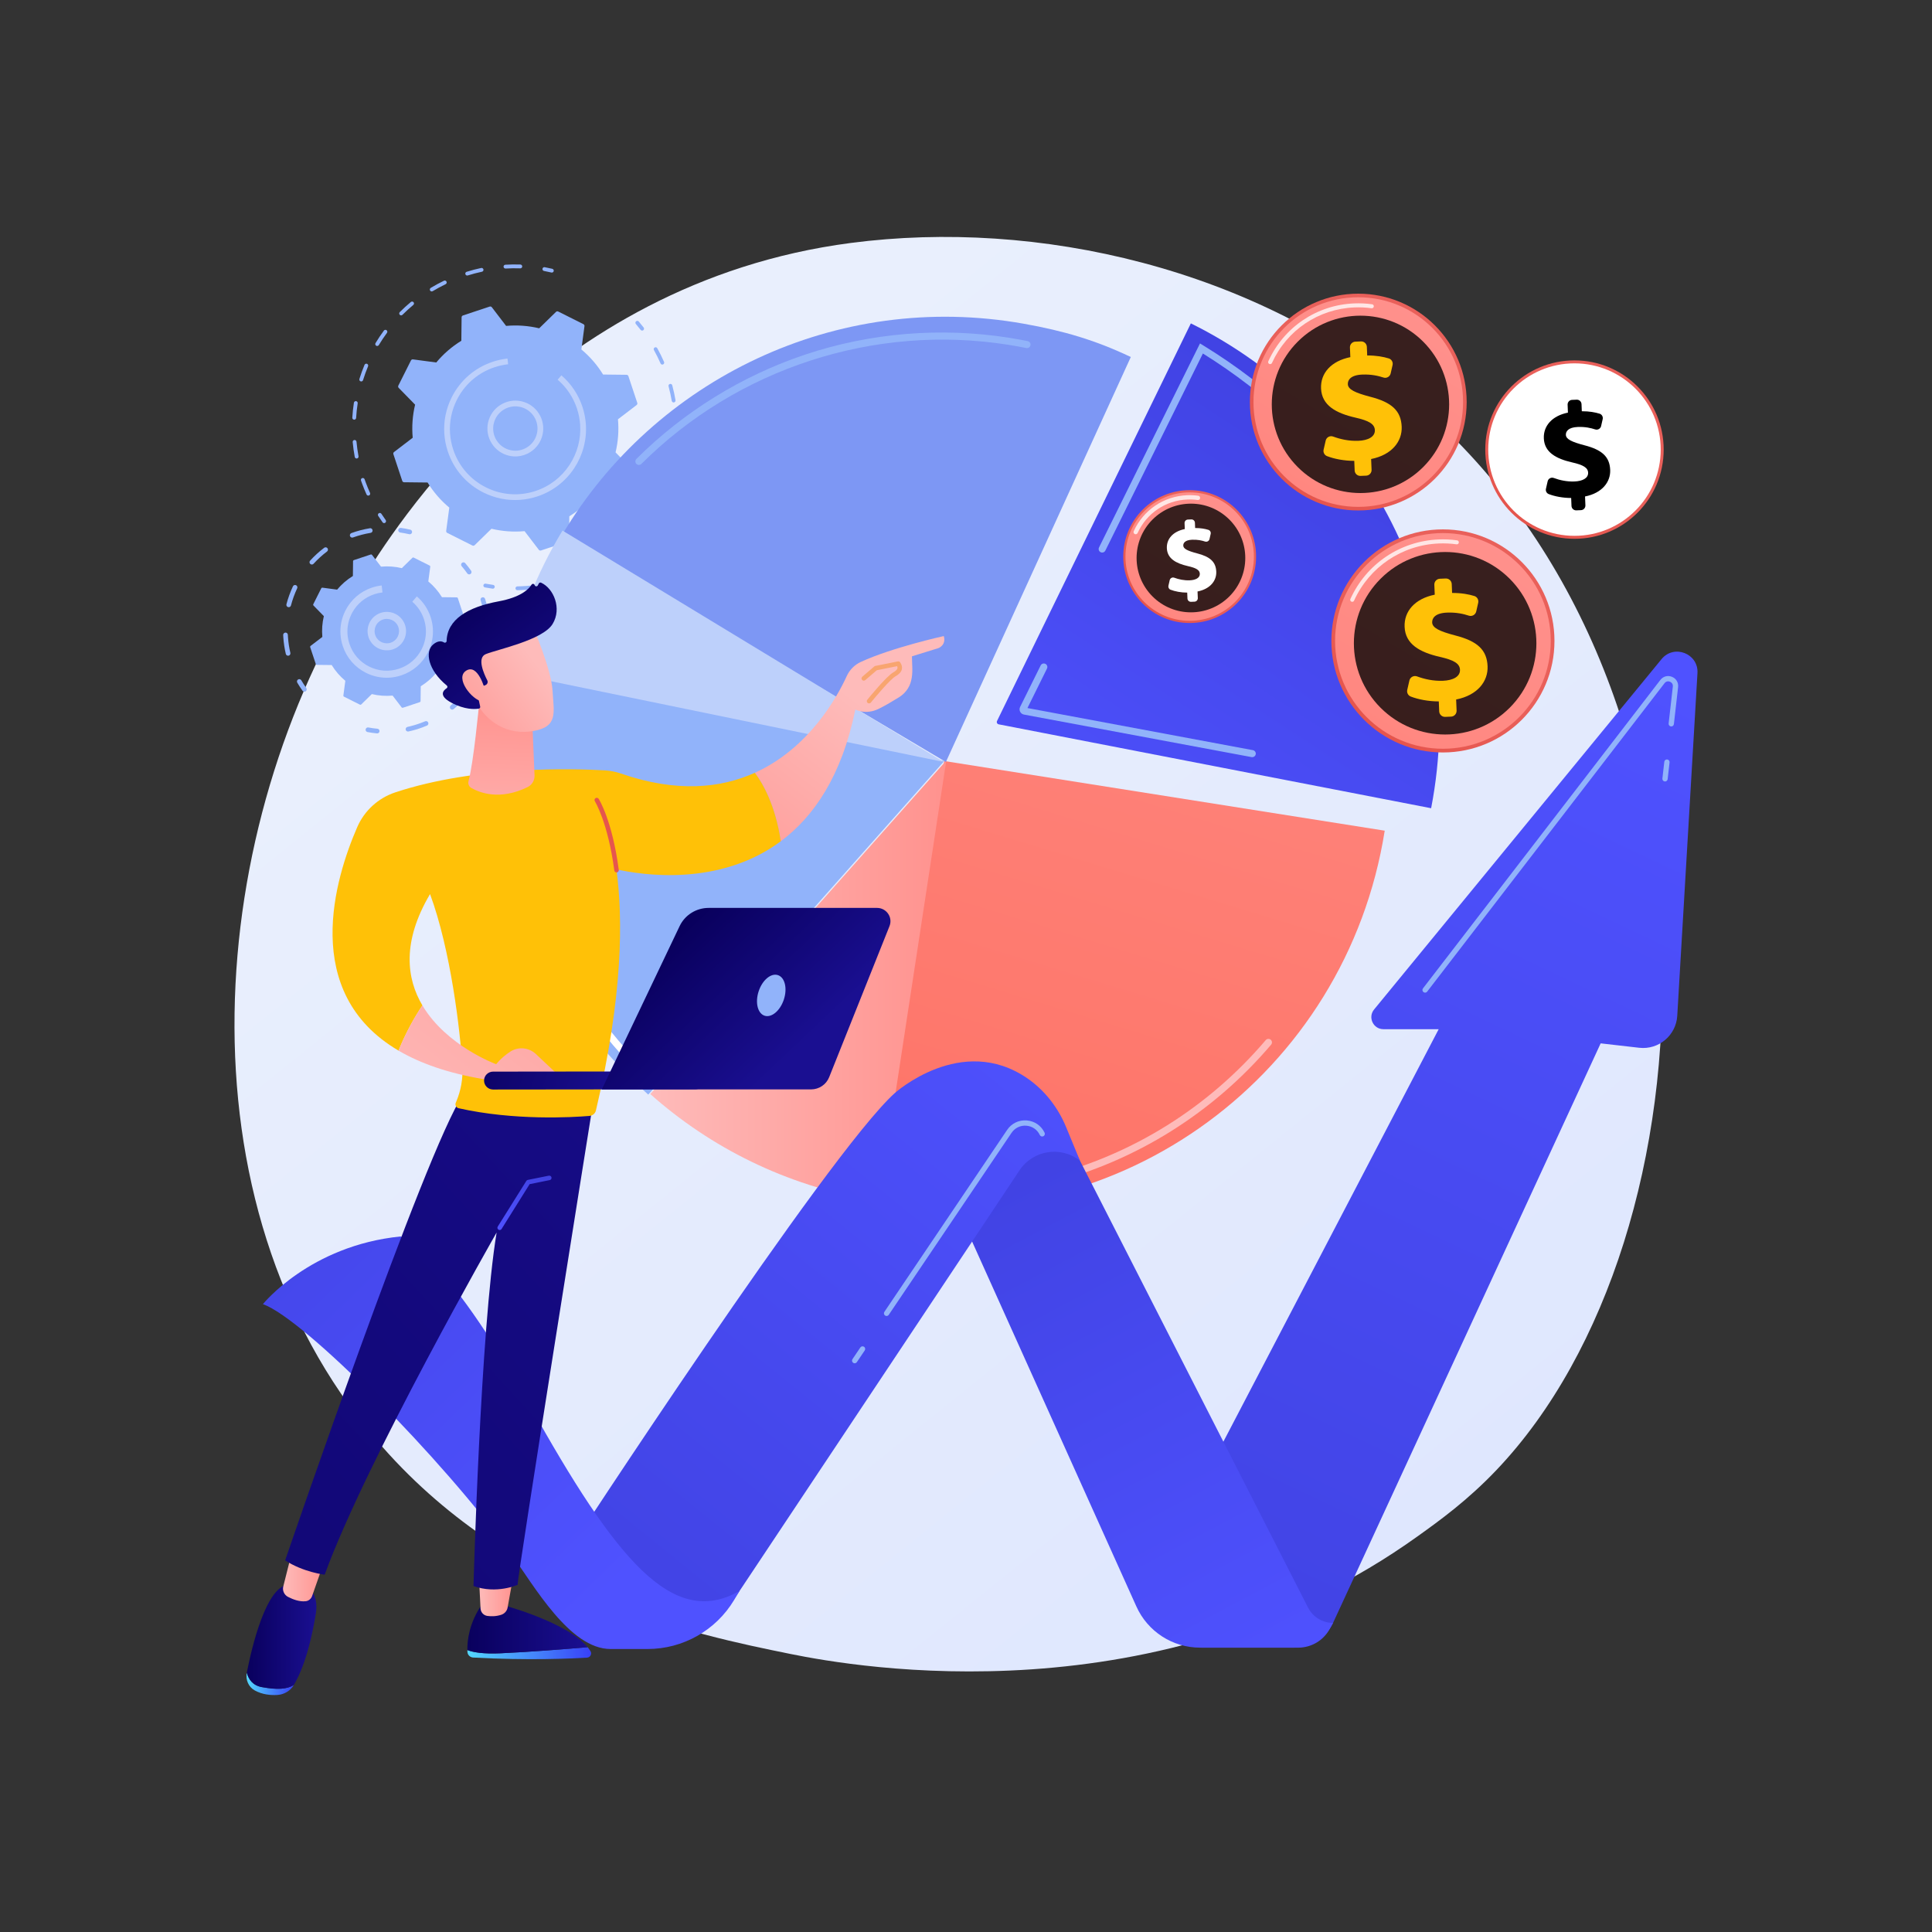 <?xml version="1.0" encoding="utf-8"?>
<!-- Generator: Adobe Illustrator 27.5.0, SVG Export Plug-In . SVG Version: 6.00 Build 0)  -->
<svg version="1.1" xmlns="http://www.w3.org/2000/svg" xmlns:xlink="http://www.w3.org/1999/xlink" x="0px" y="0px"
	 viewBox="0 0 3710 3710" style="enable-background:new 0 0 3710 3710;" xml:space="preserve">
<rect x="0" y="0" width="3710" height="3710" fill="#333333" stroke="none"/>
<g id="Background">
	<g>
		<g>
			<rect style="fill:transparent;" width="3710" height="3710"/>
		</g>
	</g>
</g>
<g id="Illustration">
	<g>
		<linearGradient id="SVGID_1_" gradientUnits="userSpaceOnUse" x1="3548.631" y1="4022.683" x2="1097.505" y2="978.538">
			<stop  offset="0" style="stop-color:#DAE3FE"/>
			<stop  offset="1" style="stop-color:#E9EFFD"/>
		</linearGradient>
		<path style="fill:url(#SVGID_1_);" d="M2874.31,2822.182c-56.301,59.272-109.573,97.495-151.662,127.695
			c-494.748,354.988-1080.167,251.51-1204.585,226.24c-183.726-37.316-538.865-109.447-795.624-411.39
			c-388.455-456.815-327.967-1176.515-26.655-1651.599c55.115-86.901,346.247-569.221,937.971-646.57
			c358.105-46.811,775.541,47.601,1077.836,300.864C3346.135,1299.045,3300.962,2373.017,2874.31,2822.182z"/>
		<g>
			<g>
				<g>
					<path style="fill:#91B3FA;" d="M1233.333,634.83c-1.181,0.082-2.381-0.407-3.161-1.414c-2.954-3.815-6.035-7.6-9.156-11.252
						c-1.318-1.541-1.137-3.858,0.406-5.176c1.541-1.314,3.86-1.133,5.177,0.404c3.197,3.741,6.353,7.617,9.38,11.525
						c1.241,1.604,0.948,3.91-0.654,5.153C1234.729,634.533,1234.035,634.782,1233.333,634.83z"/>
					<path style="fill:#91B3FA;" d="M1010.429,1132.646c-5.546,0.451-11.278,0.631-16.868,0.719
						c-2.029,0.028-3.697-1.589-3.728-3.618c-0.03-2.029,1.607-3.648,3.616-3.729c5.457-0.079,11.09-0.345,16.472-0.699
						c3.987-0.275,8.055-0.642,12.097-1.087c2.043-0.375,3.831,1.231,4.052,3.247c0.224,2.016-1.231,3.831-3.247,4.053
						C1018.683,1131.99,1014.514,1132.364,1010.429,1132.646z M1068.907,1122.821c-1.717,0.119-3.332-0.988-3.796-2.711
						c-0.525-1.959,0.635-3.973,2.594-4.5c8.899-2.39,17.825-5.228,26.529-8.428l0.757-0.279c1.898-0.699,4.013,0.277,4.714,2.177
						c0.701,1.903-0.274,4.016-2.178,4.716l-0.757,0.279c-8.91,3.279-18.047,6.181-27.158,8.63
						C1069.376,1122.768,1069.14,1122.805,1068.907,1122.821z M1139.261,1094.386c-1.377,0.095-2.751-0.594-3.466-1.882
						c-0.983-1.773-0.343-4.01,1.429-4.991c8.337-4.627,16.529-9.69,24.35-15.047c1.672-1.14,3.96-0.719,5.104,0.956
						c1.147,1.672,0.719,3.959-0.954,5.106c-8.01,5.485-16.4,10.669-24.936,15.403
						C1140.302,1094.203,1139.782,1094.35,1139.261,1094.386z M1200.552,1049.692c-1.061,0.073-2.146-0.312-2.932-1.149
						c-1.389-1.479-1.316-3.802,0.163-5.191c6.922-6.503,13.62-13.414,19.91-20.549c1.34-1.52,3.66-1.662,5.183-0.325
						c1.522,1.344,1.667,3.663,0.326,5.186c-6.439,7.303-13.3,14.381-20.389,21.042
						C1202.17,1049.307,1201.368,1049.636,1200.552,1049.692z M1249.032,991.348c-0.761,0.052-1.542-0.131-2.232-0.572
						c-1.708-1.097-2.203-3.367-1.107-5.075c5.128-7.993,9.945-16.331,14.316-24.786c0.929-1.8,3.143-2.51,4.949-1.575
						c1.801,0.932,2.507,3.148,1.575,4.949c-4.475,8.656-9.407,17.193-14.66,25.378
						C1251.22,990.683,1250.151,991.271,1249.032,991.348z M1281.905,922.956c-0.469,0.032-0.953-0.024-1.426-0.185
						c-1.923-0.647-2.953-2.733-2.306-4.654c3.046-9.014,5.698-18.274,7.884-27.52c0.467-1.977,2.451-3.189,4.418-2.728
						c1.975,0.467,3.196,2.447,2.73,4.42c-2.239,9.465-4.954,18.949-8.072,28.18C1284.644,921.915,1283.34,922.857,1281.905,922.956
						z M1297.2,848.634c-0.181,0.013-0.364,0.011-0.55-0.001c-2.021-0.162-3.531-1.931-3.37-3.952
						c0.755-9.496,1.066-19.126,0.927-28.618c-0.03-2.029,1.589-3.758,3.618-3.726c2.027-0.032,3.695,1.589,3.726,3.614
						c0.143,9.725-0.176,19.586-0.948,29.31C1300.457,847.097,1298.984,848.511,1297.2,848.634z M1293.822,772.801
						c-1.86,0.128-3.55-1.171-3.87-3.047c-1.592-9.37-3.651-18.779-6.119-27.969c-0.525-1.959,0.635-3.973,2.594-4.5
						c1.966-0.531,3.975,0.638,4.5,2.594c2.526,9.413,4.635,19.049,6.266,28.643c0.339,2-1.005,3.898-3.006,4.237
						C1294.064,772.777,1293.943,772.793,1293.822,772.801z M1272.058,700.088c-1.505,0.104-2.977-0.729-3.617-2.191
						c-3.828-8.74-8.098-17.372-12.689-25.661c-0.982-1.773-0.341-4.006,1.433-4.991c1.77-0.974,4.01-0.345,4.994,1.435
						c4.7,8.483,9.07,17.323,12.99,26.273c0.813,1.856-0.034,4.021-1.891,4.836C1272.879,699.964,1272.467,700.06,1272.058,700.088z
						"/>
					<path style="fill:#91B3FA;" d="M946.629,1130.443c-0.25,0.017-0.506,0.01-0.766-0.026c-4.868-0.681-9.798-1.488-14.655-2.4
						c-1.994-0.373-3.307-2.292-2.933-4.287c0.373-1.996,2.292-3.329,4.286-2.931c4.745,0.891,9.563,1.68,14.32,2.344
						c2.008,0.282,3.408,2.137,3.128,4.144C949.766,1129.037,948.325,1130.326,946.629,1130.443z"/>
				</g>
				<g>
					<path style="fill:#91B3FA;" d="M737.888,1004.487c-1.229,0.085-2.47-0.448-3.242-1.523c-2.85-3.977-5.664-8.107-8.366-12.281
						c-1.103-1.703-0.614-3.977,1.087-5.079c1.709-1.103,3.977-0.612,5.079,1.087c2.638,4.078,5.386,8.112,8.17,11.993
						c1.182,1.648,0.803,3.942-0.845,5.124C739.198,1004.22,738.544,1004.441,737.888,1004.487z"/>
					<path style="fill:#91B3FA;" d="M707.47,951.697c-1.488,0.103-2.95-0.713-3.6-2.153c-3.09-6.847-5.976-13.902-8.576-20.963
						c-0.715-1.946-1.408-3.889-2.083-5.834c-0.664-1.917,0.352-4.008,2.268-4.672c1.927-0.672,4.009,0.352,4.673,2.266
						c0.658,1.903,1.337,3.805,2.035,5.705c2.539,6.896,5.359,13.786,8.377,20.477c0.834,1.848,0.012,4.026-1.836,4.858
						C708.318,951.567,707.894,951.668,707.47,951.697z M685.079,880.462c-1.836,0.127-3.514-1.141-3.857-2.99
						c-1.754-9.42-3.086-19.034-3.959-28.575c-0.186-2.018,1.301-3.807,3.321-3.993c1.949-0.153,3.809,1.301,3.992,3.323
						c0.854,9.32,2.154,18.706,3.865,27.899c0.371,1.995-0.943,3.911-2.938,4.283C685.362,880.436,685.221,880.453,685.079,880.462z
						 M680.453,805.923c-0.157,0.011-0.317,0.011-0.478,0.004c-2.025-0.123-3.567-1.864-3.446-3.889
						c0.573-9.562,1.602-19.214,3.058-28.678c0.307-2.006,2.195-3.376,4.188-3.072c2.004,0.308,3.381,2.183,3.072,4.188
						c-1.422,9.243-2.427,18.663-2.986,28.005C683.748,804.344,682.267,805.798,680.453,805.923z M693.909,732.48
						c-0.444,0.031-0.898-0.017-1.346-0.159c-1.936-0.603-3.017-2.66-2.413-4.596c2.852-9.148,6.162-18.267,9.839-27.108
						c0.777-1.873,2.922-2.768,4.801-1.982c1.872,0.777,2.76,2.926,1.979,4.799c-3.59,8.635-6.822,17.543-9.606,26.474
						C696.698,731.396,695.374,732.379,693.909,732.48z M724.527,664.387c-0.726,0.05-1.475-0.114-2.146-0.52
						c-1.737-1.049-2.295-3.303-1.247-5.04c4.942-8.192,10.331-16.257,16.015-23.976c1.201-1.629,3.499-1.981,5.134-0.778
						c1.634,1.203,1.981,3.501,0.779,5.137c-5.549,7.537-10.813,15.413-15.641,23.411
						C726.78,663.685,725.681,664.307,724.527,664.387z M770.527,605.596c-1.023,0.071-2.069-0.285-2.851-1.065
						c-1.435-1.436-1.435-3.762-0.001-5.195c6.759-6.764,13.925-13.298,21.299-19.423c1.562-1.294,3.876-1.08,5.172,0.48
						c1.295,1.557,1.082,3.873-0.479,5.17c-7.201,5.979-14.198,12.361-20.799,18.964
						C772.216,605.181,771.38,605.537,770.527,605.596z M829.316,559.611c-1.333,0.092-2.667-0.546-3.402-1.771
						c-1.046-1.736-0.486-3.993,1.252-5.04c8.202-4.938,16.736-9.549,25.363-13.715c1.832-0.885,4.022-0.112,4.903,1.714
						c0.883,1.826,0.116,4.022-1.71,4.903c-8.426,4.065-16.759,8.57-24.768,13.393C830.438,559.404,829.878,559.573,829.316,559.611
						z M897.44,529.08c-1.658,0.114-3.239-0.916-3.756-2.573c-0.603-1.936,0.479-3.995,2.416-4.596
						c9.148-2.849,18.537-5.306,27.902-7.304c1.969-0.409,3.934,0.843,4.358,2.827c0.423,1.984-0.843,3.933-2.827,4.358
						c-9.145,1.951-18.316,4.348-27.253,7.129C898.003,529.008,897.721,529.06,897.44,529.08z M999.399,515.301
						c-0.125,0.009-0.253,0.01-0.381,0.008c-9.363-0.32-18.838-0.202-28.161,0.352c-2.024,0.118-3.763-1.422-3.883-3.449
						c-0.119-2.012,1.406-3.742,3.413-3.881c0.011-0.001,0.023-0.002,0.023-0.002c9.563-0.567,19.268-0.687,28.856-0.363
						c2.027,0.072,3.615,1.771,3.546,3.796C1002.748,513.66,1001.254,515.173,999.399,515.301z"/>
					<path style="fill:#91B3FA;" d="M1059.941,523.416c-0.361,0.025-0.732-0.004-1.103-0.089c-4.667-1.109-9.441-2.12-14.186-3.008
						c-1.994-0.372-3.307-2.291-2.934-4.284c0.371-1.992,2.292-3.329,4.284-2.934c4.86,0.908,9.75,1.944,14.532,3.077
						c1.973,0.468,3.194,2.447,2.726,4.42C1062.879,522.203,1061.503,523.308,1059.941,523.416z"/>
				</g>
				<g>
					<path style="fill:#91B3FA;" d="M1071.942,598.213c-1.414-0.709-3.124-0.443-4.255,0.663l-32.284,31.558
						c-20.506-4.902-41.94-6.57-63.548-4.606l-27.403-35.841c-0.961-1.258-2.614-1.766-4.116-1.267l-51.391,17.069
						c-1.502,0.499-2.522,1.896-2.54,3.477l-0.513,45.114c-18.488,11.356-34.666,25.515-48.164,41.711l-44.749-5.971
						c-1.569-0.209-3.097,0.6-3.806,2.014l-24.269,48.409c-0.71,1.416-0.443,3.125,0.663,4.256l31.558,32.284
						c-4.902,20.505-6.568,41.94-4.605,63.548l-35.842,27.403c-1.257,0.961-1.766,2.614-1.268,4.116l17.07,51.392
						c0.499,1.502,1.895,2.521,3.478,2.539l45.114,0.513c11.356,18.488,25.515,34.666,41.711,48.164l-5.972,44.75
						c-0.209,1.568,0.6,3.097,2.014,3.806l48.409,24.269c1.415,0.71,3.124,0.443,4.256-0.663l32.284-31.558
						c20.505,4.902,41.94,6.569,63.548,4.606l27.403,35.842c0.961,1.257,2.614,1.766,4.115,1.267l51.393-17.07
						c1.501-0.499,2.521-1.896,2.539-3.478l0.513-45.114c18.489-11.354,34.667-25.515,48.164-41.712l44.749,5.971
						c1.568,0.211,3.098-0.6,3.807-2.014l24.269-48.409c0.708-1.415,0.443-3.124-0.663-4.255l-31.557-32.283
						c4.902-20.506,6.568-41.94,4.605-63.548l35.842-27.403c1.256-0.96,1.766-2.614,1.267-4.115l-17.07-51.391
						c-0.499-1.502-1.895-2.522-3.477-2.541l-45.114-0.513c-11.356-18.488-25.516-34.665-41.711-48.163l5.971-44.749
						c0.209-1.569-0.599-3.097-2.014-3.807L1071.942,598.213z"/>
					<g>
						<path style="fill:#BDD0FB;" d="M993.353,876.382c-5.072,0.35-10.224-0.028-15.327-1.153
							c-13.978-3.09-25.916-11.436-33.615-23.505c-7.701-12.068-10.242-26.412-7.154-40.39
							c3.088-13.977,11.434-25.914,23.503-33.616c12.067-7.699,26.413-10.235,40.39-7.152c13.978,3.09,25.917,11.436,33.616,23.504
							c7.701,12.068,10.241,26.412,7.153,40.39c-3.088,13.978-11.435,25.914-23.503,33.616
							C1010.755,872.966,1002.174,875.773,993.353,876.382z M986.597,780.407c-7.007,0.484-13.823,2.716-19.911,6.602
							c-19.79,12.625-25.615,39-12.988,58.791c6.117,9.586,15.601,16.218,26.706,18.672c11.107,2.454,22.501,0.438,32.087-5.684
							c9.587-6.115,16.218-15.599,18.672-26.704c2.453-11.105,0.434-22.501-5.682-32.087c-6.119-9.585-15.603-16.217-26.708-18.672
							C994.719,780.429,990.625,780.129,986.597,780.407z"/>
					</g>
					<path style="fill:#BDD0FB;" d="M998.307,959.889c-24.003,1.657-48.104-3.121-70.178-14.19
						c-32.515-16.301-56.737-44.29-68.202-78.806c-3.684-11.091-5.909-22.43-6.693-33.789c-1.655-24,3.127-48.095,14.191-70.165
						c16.301-32.515,44.29-56.739,78.81-68.206c0.902-0.296,1.805-0.589,2.712-0.867c7.448-2.304,15.074-3.97,22.739-4.97
						c0.956-0.127,1.914-0.24,2.87-0.345l1.191,10.954c-8.792,0.956-17.553,2.869-26.04,5.687l0,0
						c-30.038,9.975-54.695,30.464-69.95,57.978c-0.858,1.547-1.686,3.118-2.482,4.708c-10.17,20.283-14.563,42.429-13.043,64.486
						c0.719,10.444,2.765,20.864,6.15,31.055c10.537,31.727,32.8,57.453,62.686,72.433c29.885,14.987,63.818,17.433,95.544,6.892
						c55.293-18.365,89.268-71.818,85.419-127.43c-0.708-10.261-2.707-20.595-6.094-30.796
						c-7.152-21.532-19.978-40.688-37.089-55.399l7.181-8.354c18.626,16.009,32.582,36.855,40.363,60.277
						c3.687,11.102,5.86,22.344,6.632,33.509c4.186,60.51-32.78,118.667-92.94,138.651
						C1020.999,956.881,1009.663,959.105,998.307,959.889z"/>
				</g>
			</g>
			<g>
				<g>
					<path style="fill:#91B3FA;" d="M901.278,1102.982c-1.514,0.104-3.046-0.559-3.984-1.893
						c-3.365-4.771-6.986-9.432-10.765-13.853c-1.612-1.885-1.39-4.718,0.497-6.33c1.885-1.607,4.721-1.385,6.332,0.495
						c3.958,4.629,7.753,9.516,11.277,14.513c1.43,2.029,0.944,4.828-1.083,6.26C902.856,1102.662,902.07,1102.928,901.278,1102.982
						z"/>
					<path style="fill:#91B3FA;" d="M783.756,1404.731c-2.186,0.151-4.21-1.318-4.69-3.523c-0.53-2.425,1.006-4.818,3.43-5.345
						c8.515-1.859,17.022-4.341,25.289-7.387c2.918-1.072,5.79-2.211,8.62-3.404c2.285-0.971,4.92,0.1,5.887,2.385
						c0.967,2.286-0.102,4.918-2.388,5.885c-2.958,1.255-5.963,2.438-9.015,3.564c-8.652,3.187-17.56,5.789-26.476,7.732
						C784.193,1404.688,783.973,1404.716,783.756,1404.731z M868.681,1362.685c-1.372,0.095-2.769-0.437-3.728-1.563
						c-1.612-1.889-1.388-4.723,0.499-6.335c8.999-7.682,17.325-16.272,24.742-25.528c1.55-1.936,4.373-2.25,6.314-0.695
						c1.936,1.55,2.247,4.377,0.695,6.314c-7.77,9.694-16.489,18.689-25.92,26.744
						C870.523,1362.272,869.607,1362.621,868.681,1362.685z M923.519,1285.433c-0.641,0.044-1.3-0.047-1.939-0.297
						c-2.311-0.9-3.454-3.503-2.552-5.817c4.311-11.056,7.598-22.564,9.771-34.207c0.458-2.437,2.789-4.057,5.241-3.589
						c2.439,0.456,4.045,2.798,3.591,5.239c-2.278,12.191-5.722,24.242-10.236,35.822
						C926.744,1284.256,925.199,1285.317,923.519,1285.433z M935.367,1191.422c-2.365,0.163-4.471-1.551-4.763-3.932
						c-1.443-11.732-4.015-23.42-7.643-34.741c-0.757-2.366,0.546-4.891,2.907-5.648c2.354-0.778,4.891,0.542,5.648,2.903
						c3.799,11.859,6.491,24.102,8.003,36.387c0.304,2.463-1.447,4.703-3.908,5.009
						C935.529,1191.411,935.448,1191.416,935.367,1191.422z"/>
					<path style="fill:#91B3FA;" d="M724.639,1408.328c-0.238,0.016-0.485,0.016-0.732-0.007c-6.087-0.569-12.207-1.43-18.192-2.56
						c-2.439-0.461-4.041-2.808-3.583-5.248c0.461-2.433,2.808-4.032,5.246-3.581c5.713,1.079,11.553,1.902,17.366,2.442
						c2.469,0.234,4.285,2.421,4.053,4.89C728.589,1406.486,726.796,1408.179,724.639,1408.328z"/>
				</g>
				<g>
					<path style="fill:#91B3FA;" d="M584.82,1328.19c-1.503,0.104-3.021-0.548-3.964-1.863c-3.544-4.948-6.91-10.137-9.999-15.428
						c-1.251-2.138-0.529-4.892,1.612-6.143c2.14-1.251,4.892-0.527,6.143,1.616c2.949,5.046,6.162,9.999,9.545,14.72
						c1.445,2.015,0.982,4.821-1.033,6.266C586.423,1327.864,585.623,1328.135,584.82,1328.19z"/>
					<path style="fill:#91B3FA;" d="M553.517,1259.176c-2.157,0.149-4.166-1.282-4.677-3.454c-2.44-10.375-4.05-21.021-4.783-31.646
						c-0.107-1.553-0.197-3.108-0.265-4.66c-0.109-2.476,1.892-4.435,4.286-4.688c2.479-0.109,4.576,1.812,4.686,4.289
						c0.067,1.481,0.151,2.957,0.253,4.441c0.7,10.143,2.237,20.307,4.565,30.21c0.569,2.414-0.928,4.83-3.344,5.401
						C553.999,1259.125,553.755,1259.159,553.517,1259.176z M554.704,1165.98c-0.475,0.033-0.961-0.008-1.447-0.138
						c-2.4-0.625-3.835-3.081-3.208-5.481c3.088-11.798,7.289-23.378,12.484-34.429c1.057-2.241,3.729-3.203,5.976-2.149
						c2.245,1.054,3.21,3.731,2.154,5.976c-4.963,10.547-8.974,21.613-11.922,32.878
						C558.239,1164.548,556.575,1165.85,554.704,1165.98z M599.146,1084.064c-1.179,0.081-2.39-0.301-3.333-1.159
						c-1.835-1.672-1.967-4.511-0.295-6.345c8.215-9.017,17.322-17.323,27.071-24.682c1.979-1.491,4.796-1.097,6.291,0.88
						c1.493,1.981,1.1,4.795-0.88,6.291c-9.306,7.026-18,14.951-25.843,23.56C601.347,1083.499,600.26,1083.987,599.146,1084.064z
						 M676.654,1032.343c-1.951,0.135-3.834-1.023-4.532-2.954c-0.843-2.333,0.367-4.91,2.7-5.752
						c11.526-4.164,23.45-7.273,35.442-9.244c2.486-0.51,4.758,1.25,5.162,3.702c0.402,2.448-1.255,4.756-3.702,5.158
						c-11.452,1.885-22.841,4.856-33.852,8.835C677.471,1032.234,677.061,1032.315,676.654,1032.343z"/>
					<path style="fill:#91B3FA;" d="M787.149,1025.96c-0.442,0.031-0.895-0.004-1.348-0.109c-5.67-1.345-11.468-2.44-17.232-3.247
						c-2.455-0.345-4.168-2.618-3.823-5.073c0.345-2.455,2.609-4.172,5.073-3.824c6.038,0.849,12.114,1.991,18.056,3.401
						c2.413,0.572,3.906,2.992,3.332,5.406C790.742,1024.476,789.057,1025.828,787.149,1025.96z"/>
				</g>
				<g>
					<path style="fill:#91B3FA;" d="M794.535,1070.771c-0.889-0.446-1.962-0.279-2.673,0.416l-20.282,19.827
						c-12.882-3.08-26.349-4.127-39.924-2.894l-17.216-22.517c-0.604-0.79-1.642-1.109-2.586-0.796l-32.286,10.723
						c-0.944,0.314-1.584,1.192-1.596,2.185l-0.322,28.343c-11.615,7.134-21.779,16.03-30.259,26.205l-28.114-3.751
						c-0.986-0.131-1.945,0.377-2.391,1.266l-15.247,30.413c-0.446,0.889-0.278,1.963,0.417,2.673l19.826,20.282
						c-3.08,12.883-4.126,26.349-2.893,39.924l-22.518,17.216c-0.79,0.604-1.109,1.642-0.796,2.586l10.724,32.287
						c0.313,0.944,1.19,1.584,2.185,1.595l28.342,0.322c7.134,11.615,16.029,21.779,26.205,30.259l-3.752,28.114
						c-0.131,0.985,0.377,1.946,1.265,2.391l30.413,15.247c0.889,0.446,1.963,0.278,2.674-0.417l20.282-19.826
						c12.882,3.08,26.349,4.127,39.924,2.894l17.216,22.518c0.604,0.789,1.642,1.109,2.586,0.796l32.287-10.724
						c0.943-0.313,1.584-1.192,1.595-2.185l0.323-28.343c11.615-7.134,21.779-16.03,30.259-26.205l28.113,3.752
						c0.986,0.132,1.946-0.377,2.392-1.266l15.247-30.413c0.445-0.888,0.278-1.962-0.417-2.673l-19.826-20.282
						c3.079-12.882,4.126-26.349,2.893-39.924l22.518-17.216c0.789-0.603,1.109-1.642,0.796-2.585l-10.724-32.286
						c-0.313-0.944-1.191-1.584-2.185-1.596l-28.342-0.322c-7.134-11.615-16.03-21.778-26.205-30.259l3.751-28.114
						c0.132-0.985-0.376-1.945-1.265-2.391L794.535,1070.771z"/>
					<g>
						<path style="fill:#BDD0FB;" d="M745.404,1248.773c-13.068,0.902-26.224-5.176-33.75-16.971
							c-10.959-17.172-5.902-40.058,11.268-51.021l0.002,0c17.173-10.955,40.063-5.896,51.017,11.272
							c10.959,17.172,5.902,40.058-11.268,51.022C757.296,1246.502,751.36,1248.362,745.404,1248.773z M730.174,1192.142
							c-10.911,6.961-14.123,21.503-7.162,32.414c6.963,10.906,21.5,14.123,32.413,7.158c10.909-6.961,14.121-21.502,7.16-32.413
							C755.624,1188.398,741.084,1185.177,730.174,1192.142L730.174,1192.142z"/>
					</g>
					<path style="fill:#BDD0FB;" d="M748.496,1301.261c-15.658,1.085-31.378-2.037-45.778-9.255
						c-21.211-10.635-37.01-28.889-44.489-51.406c-2.403-7.234-3.855-14.629-4.366-22.042c-1.078-15.652,2.04-31.369,9.259-45.765
						c10.633-21.213,28.891-37.013,51.408-44.494c6.013-1.998,12.228-3.354,18.473-4.032l1.452,13.397
						c-5.293,0.572-10.569,1.723-15.677,3.421c-18.271,6.071-33.234,18.597-42.396,35.417c-0.137,0.251-0.273,0.502-0.407,0.758
						c-0.276,0.52-0.546,1.04-0.811,1.569c-6.121,12.214-8.768,25.547-7.852,38.827c0.432,6.284,1.665,12.56,3.702,18.693
						c6.346,19.105,19.75,34.592,37.743,43.611c17.996,9.028,38.426,10.51,57.523,4.149c19.102-6.344,34.589-19.745,43.611-37.739
						c6.121-12.214,8.768-25.547,7.852-38.827c-0.432-6.283-1.665-12.56-3.702-18.694c-4.309-12.967-12.028-24.502-22.326-33.354
						l8.782-10.217c12.15,10.443,21.252,24.037,26.33,39.321c2.403,7.233,3.854,14.629,4.366,22.042
						c1.078,15.652-2.04,31.369-9.259,45.765c-10.633,21.213-28.891,37.013-51.408,44.494
						C763.297,1299.299,755.901,1300.75,748.496,1301.261z"/>
				</g>
			</g>
		</g>
		<g>
			<g>
				
					<linearGradient id="SVGID_00000147199895698442552780000017941115896416881809_" gradientUnits="userSpaceOnUse" x1="2617.11" y1="293.745" x2="1912.036" y2="2605.579">
					<stop  offset="0" style="stop-color:#FF928E"/>
					<stop  offset="1" style="stop-color:#FE7062"/>
				</linearGradient>
				<path style="fill:url(#SVGID_00000147199895698442552780000017941115896416881809_);" d="M1679.53,2307.138
					c3.045,0.515,6.094,1.023,9.152,1.507c462.068,73.065,896.527-246.386,970.392-713.514l-845.809-133.744L1679.53,2307.138z"/>
				
					<linearGradient id="SVGID_00000047739206644479516250000010741720000510248887_" gradientUnits="userSpaceOnUse" x1="1248.728" y1="1883.592" x2="1817.197" y2="1883.592">
					<stop  offset="0" style="stop-color:#FEBBBA"/>
					<stop  offset="1" style="stop-color:#FF928E"/>
				</linearGradient>
				<path style="fill:url(#SVGID_00000047739206644479516250000010741720000510248887_);" d="M1817.197,1460.348l-568.469,640.558
					c115.499,102.697,260.199,175.398,423.743,203.442c5.151,0.883,10.297,1.701,15.442,2.489L1817.197,1460.348z"/>
				<path style="fill:#91B3FA;" d="M1813.267,1461.376l-838.949-171.524c-1.074,5.263-2.118,10.539-3.099,15.843
					c-56.538,305.802,56.981,603.662,273.58,796.249L1813.267,1461.376z"/>
				
					<linearGradient id="SVGID_00000108275227072178964320000011310752045145238670_" gradientUnits="userSpaceOnUse" x1="2067.819" y1="1775.989" x2="2693.409" y2="816.749">
					<stop  offset="0" style="stop-color:#4F52FF"/>
					<stop  offset="1" style="stop-color:#4042E2"/>
				</linearGradient>
				<path style="fill:url(#SVGID_00000108275227072178964320000011310752045145238670_);" d="M1917.813,1390.931l830.373,161.087
					c75.165-387.458-123.709-764.49-461.415-931.015l-372.179,763.472C1913.281,1387.162,1914.877,1390.361,1917.813,1390.931z"/>
				<path style="fill:#7D97F4;" d="M1816.374,1463.24l355.099-777.675c-67.678-32.19-128.174-50.124-205.521-63.911
					c-360.835-64.317-709.079,107.539-886.175,404.84L1816.374,1463.24z"/>
				<path style="fill:#BDD0FB;" d="M1080.171,1018.868c-49.613,81.731-86.226,173.148-106.495,271.938l0,0l838.769,172.405
					L1080.171,1018.868z"/>
			</g>
			<path style="fill:#91B3FA;" d="M1226.874,892.819c-1.738,0-3.476-0.664-4.8-1.993c-2.645-2.65-2.638-6.943,0.013-9.587
				c90.71-90.475,202.729-159.724,323.943-200.262c125.25-41.887,260.878-53.055,392.229-32.284
				c11.742,1.857,23.589,3.989,35.212,6.336c3.671,0.742,6.045,4.317,5.303,7.988c-0.741,3.666-4.327,6.046-7.984,5.303
				c-11.44-2.309-23.096-4.406-34.649-6.233c-256.803-40.615-520.154,44.91-704.48,228.753
				C1230.34,892.159,1228.605,892.819,1226.874,892.819z"/>
			<path style="fill:#FFFFFF;" d="M1241.946,2072.219c-1.678,0-3.36-0.619-4.671-1.867
				c-168.281-160.01-262.503-384.276-258.508-615.29c0.066-3.703,3.089-6.662,6.776-6.662c0.04,0,0.079,0,0.119,0.002
				c3.744,0.065,6.727,3.151,6.664,6.896c-3.933,227.228,88.754,447.826,254.29,605.229c2.715,2.581,2.824,6.871,0.242,9.583
				C1245.527,2071.512,1243.736,2072.219,1241.946,2072.219z"/>
			
				<linearGradient id="SVGID_00000126320645667308456950000004409324805436085671_" gradientUnits="userSpaceOnUse" x1="2253.075" y1="1878.535" x2="2341.209" y2="1092.106">
				<stop  offset="0" style="stop-color:#FEBBBA"/>
				<stop  offset="1" style="stop-color:#FF928E"/>
			</linearGradient>
			<path style="fill:url(#SVGID_00000126320645667308456950000004409324805436085671_);" d="M2013.185,2272.665
				c-3.022,0-5.776-2.032-6.564-5.093c-0.93-3.627,1.255-7.323,4.879-8.254c164.041-42.161,308.961-132.763,419.089-262.012
				c2.427-2.854,6.71-3.193,9.557-0.765c2.85,2.428,3.191,6.708,0.765,9.559c-111.952,131.389-259.272,223.491-426.034,266.35
				C2014.311,2272.595,2013.741,2272.665,2013.185,2272.665z"/>
			<path style="fill:#91B3FA;" d="M2116.514,1061.076c-1.01,0-2.032-0.227-2.999-0.705c-3.357-1.66-4.73-5.727-3.072-9.084
				l193.883-391.795l6.326,3.87c63.734,38.996,122.456,83.909,184.803,141.345c2.751,2.537,2.93,6.826,0.391,9.58
				c-2.536,2.753-6.826,2.931-9.58,0.392c-59.613-54.917-115.835-98.238-176.375-135.858l-187.292,378.481
				C2121.414,1059.69,2119.013,1061.076,2116.514,1061.076z"/>
			<path style="fill:#91B3FA;" d="M2404.726,1453.977c-0.414,0-0.831-0.038-1.251-0.118l-437.266-81.698
				c-3.185-0.594-5.839-2.597-7.286-5.494c-1.447-2.896-1.45-6.222-0.013-9.123l39.456-79.693c1.659-3.355,5.72-4.73,9.084-3.069
				c3.353,1.662,4.727,5.729,3.065,9.083l-37.513,75.772l432.963,80.893c3.681,0.687,6.108,4.229,5.419,7.908
				C2410.773,1451.701,2407.927,1453.977,2404.726,1453.977z"/>
		</g>
		<g>
			
				<linearGradient id="SVGID_00000176739025957636946210000008837156995039760003_" gradientUnits="userSpaceOnUse" x1="3237.807" y1="1300.178" x2="2288.665" y2="3300.156">
				<stop  offset="0" style="stop-color:#4F52FF"/>
				<stop  offset="1" style="stop-color:#4042E2"/>
			</linearGradient>
			<path style="fill:url(#SVGID_00000176739025957636946210000008837156995039760003_);" d="M2244.767,2968.596l517.927-992.238
				H2656.58c-19.568,0-30.329-22.75-17.918-37.877l552.006-672.783c23.924-29.159,71.184-10.665,68.962,26.987l-38.803,657.9
				c-2.221,37.662-35.617,65.732-73.1,61.442l-73.983-8.467l-513.887,1112.895c-13.377,28.971-42.377,47.522-74.288,47.522h-178.106
				L2244.767,2968.596z"/>
			
				<linearGradient id="SVGID_00000004542681696547726330000018414141877195319739_" gradientUnits="userSpaceOnUse" x1="2447.604" y1="3245.627" x2="1898.458" y2="2208.353">
				<stop  offset="0" style="stop-color:#4F52FF"/>
				<stop  offset="1" style="stop-color:#4042E2"/>
			</linearGradient>
			<path style="fill:url(#SVGID_00000004542681696547726330000018414141877195319739_);" d="M1816.554,2272.694l365.645,812.236
				c21.658,48.109,69.514,79.047,122.273,79.047h188.498c25.01,0,48.053-13.567,60.184-35.437l6.704-12.085l0,0
				c-20.252,0-38.796-11.354-48.002-29.394l-487.179-954.557L1816.554,2272.694z"/>
			
				<linearGradient id="SVGID_00000060749749834412850660000017582780106319774890_" gradientUnits="userSpaceOnUse" x1="2103.611" y1="1913.082" x2="1100.232" y2="3153.746">
				<stop  offset="0" style="stop-color:#4F52FF"/>
				<stop  offset="1" style="stop-color:#4042E2"/>
			</linearGradient>
			<path style="fill:url(#SVGID_00000060749749834412850660000017582780106319774890_);" d="M2073.885,2228.921L2073.885,2228.921
				c-36.666-28.954-90.238-20.442-116.124,18.45l-537.601,807.706c-43.057,64.691-115.618,103.559-193.327,103.559h-75.647
				l-61.564-177.346c0,0,499.784-766.327,628.6-882.25c0,0,128.283-115.618,254.768-28.202
				c33.416,23.094,58.787,56.055,74.284,93.604L2073.885,2228.921z"/>
			
				<linearGradient id="SVGID_00000021837506877233189330000014501477739210871699_" gradientUnits="userSpaceOnUse" x1="1208.117" y1="3031.093" x2="276.433" y2="2069.596">
				<stop  offset="0" style="stop-color:#4F52FF"/>
				<stop  offset="1" style="stop-color:#4042E2"/>
			</linearGradient>
			<path style="fill:url(#SVGID_00000021837506877233189330000014501477739210871699_);" d="M504.907,2504.323
				c0,0,89.99-112.484,264.373-129.982c0,0,82.824,28.218,247.828,323.884c165.005,295.667,274.529,430.496,403.051,356.853
				l-10.64,17.667c-35.066,58.223-98.067,93.823-166.034,93.823h-71.082c-78.261,0-146.223-120.544-191.925-184.074
				C852.056,2803.969,583.796,2532.037,504.907,2504.323z"/>
			<path style="fill:#91B3FA;" d="M3197.35,1500.666c-0.192,0-0.384-0.01-0.579-0.033c-2.791-0.314-4.797-2.834-4.479-5.624
				l3.638-32.124c0.315-2.791,2.807-4.805,5.625-4.479c2.791,0.315,4.796,2.834,4.479,5.624l-3.638,32.123
				C3202.1,1498.749,3199.902,1500.666,3197.35,1500.666z"/>
			<path style="fill:#91B3FA;" d="M2736.547,1906.171c-1.083,0-2.175-0.344-3.098-1.054c-2.225-1.713-2.642-4.906-0.927-7.132
				l455.821-592.276c5.369-6.972,14.112-9.35,22.265-6.048c8.16,3.3,12.794,11.083,11.801,19.829l-8.044,70.993
				c-0.318,2.789-2.853,4.81-5.624,4.479c-2.791-0.316-4.797-2.834-4.479-5.624l8.044-70.993c0.56-4.956-2.479-8.031-5.512-9.257
				c-3.029-1.222-7.349-1.127-10.394,2.824l-455.821,592.278C2739.58,1905.489,2738.07,1906.171,2736.547,1906.171z"/>
			<path style="fill:#91B3FA;" d="M1702.47,2527.074c-0.98,0-1.97-0.281-2.84-0.869c-2.327-1.571-2.943-4.732-1.37-7.059
				l235.743-349.433c8.448-12.523,22.474-19.331,37.546-18.174c15.062,1.142,27.916,9.976,34.378,23.631
				c1.202,2.537,0.119,5.57-2.42,6.771c-2.536,1.207-5.568,0.117-6.77-2.421c-4.879-10.308-14.585-16.979-25.96-17.841
				c-11.321-0.864-21.968,4.265-28.346,13.721l-235.743,349.433C1705.708,2526.29,1704.102,2527.074,1702.47,2527.074z"/>
			<path style="fill:#91B3FA;" d="M1641.212,2617.879c-0.98,0-1.97-0.281-2.84-0.869c-2.327-1.571-2.943-4.73-1.37-7.059
				l15.115-22.406c1.569-2.331,4.737-2.94,7.058-1.372c2.327,1.571,2.943,4.73,1.37,7.059l-15.115,22.406
				C1644.45,2617.094,1642.844,2617.879,1641.212,2617.879z"/>
		</g>
		<g>
			<g>
				<g>
					
						<linearGradient id="SVGID_00000098942602199119007530000009642732736451447711_" gradientUnits="userSpaceOnUse" x1="3133.735" y1="1713.265" x2="3304.834" y2="1514.668" gradientTransform="matrix(0.999 -0.041 0.041 0.999 -1082.745 -304.852)">
						<stop  offset="0" style="stop-color:#E1473D"/>
						<stop  offset="1" style="stop-color:#E9605A"/>
					</linearGradient>
					
						<circle style="fill:url(#SVGID_00000098942602199119007530000009642732736451447711_);" cx="2284.504" cy="1068.806" r="127.553"/>
					
						<linearGradient id="SVGID_00000012457731657249587230000006501080445724329113_" gradientUnits="userSpaceOnUse" x1="3401.516" y1="1369.819" x2="2895.572" y2="2134.157" gradientTransform="matrix(0.999 -0.041 0.041 0.999 -1082.745 -304.852)">
						<stop  offset="0" style="stop-color:#FF928E"/>
						<stop  offset="1" style="stop-color:#FE7062"/>
					</linearGradient>
					
						<circle style="fill:url(#SVGID_00000012457731657249587230000006501080445724329113_);" cx="2284.504" cy="1068.806" r="123.312"/>
					<path style="opacity:0.78;fill:#FFFFFF;" d="M2180.97,1025.921c-0.624,0.026-1.263-0.089-1.871-0.366
						c-2.074-0.943-2.991-3.388-2.048-5.458c18.538-40.813,57.855-67.305,102.609-69.144c7.142-0.293,14.321,0.056,21.336,1.037
						c2.254,0.315,3.827,2.398,3.512,4.653c-0.314,2.258-2.387,3.846-4.656,3.512c-6.524-0.909-13.205-1.235-19.854-0.962
						c-41.625,1.711-78.196,26.353-95.44,64.312C2183.893,1024.97,2182.477,1025.859,2180.97,1025.921z"/>
					
						<ellipse transform="matrix(0.707 -0.707 0.707 0.707 -87.646 1931.164)" style="opacity:0.78;fill:#000;" cx="2287.299" cy="1071.38" rx="104.369" ry="104.368"/>
					<g>
						
							<linearGradient id="SVGID_00000132066628396542902210000003694837088263737503_" gradientUnits="userSpaceOnUse" x1="2261.036" y1="1239.954" x2="2345.78" y2="724.706">
							<stop  offset="0" style="stop-color:#FF928E"/>
							<stop  offset="1" style="stop-color:#FE7062"/>
						</linearGradient>
						<path style="fill:#fff" d="M2280.251,1149.324l-0.466-11.345
							c-11.846,0.013-23.659-2.298-32.117-5.594c-3.02-1.176-4.669-4.444-3.946-7.603l2.448-10.687
							c0.898-3.92,5.031-6.099,8.802-4.698c8.384,3.117,18.673,5.432,29.646,4.981c11.392-0.468,19.728-4.679,19.403-12.596
							c-0.293-7.143-7.032-11.12-23.039-14.717c-22.843-5.25-39.467-14.431-40.284-34.318c-0.738-17.956,11.828-32.204,34.46-36.809
							l-0.466-11.346c-0.15-3.651,2.688-6.732,6.339-6.882l6.666-0.274c3.65-0.15,6.732,2.688,6.882,6.339l0.418,10.187
							c10.962-0.012,19.005,1.532,25.418,3.494c3.286,1.005,5.199,4.422,4.437,7.772l-2.249,9.882
							c-0.867,3.811-4.81,6.041-8.519,4.81c-5.911-1.962-14.235-3.916-24.932-3.476c-13.516,0.555-17.147,6.313-16.94,11.333
							c0.254,6.178,8.537,10.092,26.33,14.777c25.41,6.498,36.264,16.496,37.033,35.224c0.706,17.184-11.402,33.154-35.958,38.031
							l0.522,12.697c0.15,3.651-2.688,6.732-6.338,6.882l-6.667,0.274C2283.483,1155.812,2280.401,1152.974,2280.251,1149.324z"/>
					</g>
				</g>
				<g>
					
						<linearGradient id="SVGID_00000170986328806825289620000007236302497545184386_" gradientUnits="userSpaceOnUse" x1="3359.108" y1="1558.103" x2="3638.341" y2="1233.994" gradientTransform="matrix(0.999 -0.041 0.041 0.999 -1082.745 -304.852)">
						<stop  offset="0" style="stop-color:#E1473D"/>
						<stop  offset="1" style="stop-color:#E9605A"/>
					</linearGradient>
					
						<circle style="fill:url(#SVGID_00000170986328806825289620000007236302497545184386_);" cx="2608.282" cy="772.087" r="208.166"/>
					
						<linearGradient id="SVGID_00000176005820039681801470000000778773469589808032_" gradientUnits="userSpaceOnUse" x1="3796.126" y1="997.6" x2="2970.426" y2="2244.998" gradientTransform="matrix(0.999 -0.041 0.041 0.999 -1082.745 -304.852)">
						<stop  offset="0" style="stop-color:#FF928E"/>
						<stop  offset="1" style="stop-color:#FE7062"/>
					</linearGradient>
					
						<circle style="fill:url(#SVGID_00000176005820039681801470000000778773469589808032_);" cx="2608.282" cy="772.088" r="201.245"/>
					<path style="opacity:0.78;fill:#FFFFFF;" d="M2439.2,699.238c-0.585,0.024-1.184-0.084-1.754-0.344
						c-1.945-0.883-2.804-3.176-1.92-5.116c29.805-65.615,93.017-108.213,164.97-111.169c11.482-0.472,23.024,0.089,34.304,1.674
						c2.115,0.294,3.589,2.248,3.293,4.365c-0.297,2.113-2.247,3.61-4.365,3.289c-10.821-1.516-21.896-2.055-32.914-1.602
						c-69.02,2.836-129.657,43.7-158.249,106.639C2441.941,698.347,2440.613,699.18,2439.2,699.238z"/>
					
						<ellipse transform="matrix(0.707 -0.707 0.707 0.707 216.365 2074.929)" style="opacity:0.78;fill:#000;" cx="2612.843" cy="776.288" rx="170.329" ry="170.329"/>
					<g>
						
							<linearGradient id="SVGID_00000031918114463479381690000015897135271183052170_" gradientUnits="userSpaceOnUse" x1="1840.813" y1="3461.093" x2="1979.786" y2="2959.437" gradientTransform="matrix(0.975 0.222 -0.222 0.975 93.699 -227.671)">
							<stop  offset="0" style="stop-color:#FF928E"/>
							<stop  offset="1" style="stop-color:#FE7062"/>
						</linearGradient>
						<path style="fill:#FFC107" d="M2601.341,903.493l-0.761-18.515
							c-19.333,0.02-38.612-3.75-52.415-9.129c-4.929-1.92-7.62-7.253-6.439-12.41l3.995-17.439
							c1.465-6.398,8.212-9.953,14.364-7.666c13.682,5.086,30.474,8.864,48.382,8.128c18.591-0.764,32.197-7.637,31.666-20.556
							c-0.479-11.658-11.477-18.149-37.601-24.019c-37.28-8.568-64.41-23.551-65.743-56.006
							c-1.204-29.306,19.304-52.558,56.239-60.071l-0.761-18.517c-0.245-5.958,4.387-10.987,10.345-11.232l10.879-0.447
							c5.959-0.245,10.987,4.387,11.232,10.345l0.683,16.625c17.889-0.019,31.016,2.501,41.482,5.702
							c5.363,1.64,8.485,7.216,7.241,12.683l-3.671,16.128c-1.415,6.219-7.85,9.858-13.904,7.849
							c-9.647-3.202-23.231-6.39-40.689-5.673c-22.057,0.906-27.982,10.303-27.646,18.496c0.415,10.083,13.933,16.471,42.969,24.116
							c41.469,10.605,59.182,26.921,60.438,57.486c1.153,28.044-18.608,54.106-58.681,62.067l0.852,20.721
							c0.245,5.959-4.387,10.987-10.345,11.232l-10.88,0.447C2606.615,914.083,2601.586,909.451,2601.341,903.493z"/>
					</g>
				</g>
				<g>
					
						<linearGradient id="SVGID_00000098184325064967194380000012922478181243578811_" gradientUnits="userSpaceOnUse" x1="3494.45" y1="2032.659" x2="3781.778" y2="1699.154" gradientTransform="matrix(0.999 -0.041 0.041 0.999 -1082.745 -304.852)">
						<stop  offset="0" style="stop-color:#E1473D"/>
						<stop  offset="1" style="stop-color:#E9605A"/>
					</linearGradient>
					
						<circle style="fill:url(#SVGID_00000098184325064967194380000012922478181243578811_);" cx="2770.816" cy="1230.752" r="214.201"/>
					
						<linearGradient id="SVGID_00000106849014114087062520000002605998632731099794_" gradientUnits="userSpaceOnUse" x1="3944.136" y1="1455.908" x2="3094.501" y2="2739.464" gradientTransform="matrix(0.999 -0.041 0.041 0.999 -1082.745 -304.852)">
						<stop  offset="0" style="stop-color:#FF928E"/>
						<stop  offset="1" style="stop-color:#FE7062"/>
					</linearGradient>
					
						<circle style="fill:url(#SVGID_00000106849014114087062520000002605998632731099794_);" cx="2770.816" cy="1230.752" r="207.078"/>
					<path style="opacity:0.78;fill:#FFFFFF;" d="M2596.829,1155.679c-0.585,0.024-1.184-0.084-1.754-0.344
						c-1.945-0.884-2.804-3.176-1.92-5.117c30.65-67.478,95.657-111.283,169.654-114.324c11.807-0.485,23.677,0.093,35.279,1.721
						c2.115,0.295,3.59,2.248,3.293,4.365c-0.297,2.113-2.235,3.599-4.365,3.289c-11.144-1.56-22.547-2.115-33.89-1.649
						c-71.064,2.92-133.495,44.991-162.933,109.793C2599.57,1154.788,2598.241,1155.621,2596.829,1155.679z"/>
					
						<ellipse transform="matrix(0.707 -0.707 0.707 0.707 -60.402 2324.327)" style="opacity:0.78;fill:#000;" cx="2775.51" cy="1235.075" rx="175.266" ry="175.267"/>
					<g>
						
							<linearGradient id="SVGID_00000111876374476086420760000018169925540427639446_" gradientUnits="userSpaceOnUse" x1="1680.939" y1="3575.693" x2="1928.38" y2="3038.441" gradientTransform="matrix(0.975 0.222 -0.222 0.975 93.699 -227.671)">
							<stop  offset="0" style="stop-color:#FF928E"/>
							<stop  offset="1" style="stop-color:#FE7062"/>
						</linearGradient>
						<path style="fill:#FFC107" d="M2763.675,1365.966l-0.783-19.052
							c-19.894,0.021-39.731-3.859-53.935-9.394c-5.072-1.976-7.842-7.463-6.626-12.769l4.111-17.945
							c1.508-6.583,8.45-10.242,14.78-7.888c14.08,5.233,31.357,9.122,49.785,8.364c19.13-0.786,33.129-7.858,32.583-21.152
							c-0.493-11.996-11.809-18.675-38.69-24.715c-38.362-8.816-66.278-24.234-67.65-57.63
							c-1.239-30.155,19.864-54.081,57.869-61.813l-0.783-19.054c-0.252-6.131,4.514-11.305,10.645-11.557l11.194-0.46
							c6.131-0.252,11.305,4.513,11.557,10.645l0.703,17.107c18.409-0.02,31.916,2.573,42.686,5.868
							c5.518,1.687,8.731,7.425,7.451,13.051l-3.776,16.595c-1.456,6.4-8.078,10.144-14.307,8.077
							c-9.927-3.295-23.904-6.576-41.868-5.837c-22.697,0.932-28.794,10.601-28.448,19.031
							c0.426,10.375,14.337,16.948,44.215,24.816c42.67,10.913,60.898,27.701,62.19,59.152
							c1.186,28.856-19.146,55.675-60.382,63.866l0.876,21.321c0.252,6.131-4.514,11.305-10.645,11.557l-11.195,0.46
							C2769.101,1376.863,2763.927,1372.097,2763.675,1365.966z"/>
					</g>
				</g>
				<g>
					
						<linearGradient id="SVGID_00000137113716779014408330000005673265100091885186_" gradientUnits="userSpaceOnUse" x1="3820.633" y1="1607.781" x2="4050.427" y2="1341.056" gradientTransform="matrix(0.999 -0.041 0.041 0.999 -1082.745 -304.852)">
						<stop  offset="0" style="stop-color:#E1473D"/>
						<stop  offset="1" style="stop-color:#E9605A"/>
					</linearGradient>
					
						<circle style="fill:url(#SVGID_00000137113716779014408330000005673265100091885186_);" cx="3023.436" cy="863.356" r="171.31"/>
					
						<linearGradient id="SVGID_00000148618836634679273710000016708801347707507850_" gradientUnits="userSpaceOnUse" x1="4180.276" y1="1146.516" x2="3500.768" y2="2173.059" gradientTransform="matrix(0.999 -0.041 0.041 0.999 -1082.745 -304.852)">
						<stop  offset="0" style="stop-color:#FF928E"/>
						<stop  offset="1" style="stop-color:#FE7062"/>
					</linearGradient>
					
						<circle style="fill: #fff" cx="3023.436" cy="863.357" r="165.614"/>
					<path style="opacity:0.78;fill:#FFFFFF;" d="M2884.332,804.442c-0.638,0.026-1.292-0.091-1.915-0.375
						c-2.122-0.965-3.061-3.467-2.096-5.585c24.691-54.356,77.059-89.644,136.664-92.093c9.499-0.391,19.06,0.074,28.419,1.385
						c2.306,0.322,3.916,2.454,3.594,4.761c-0.324,2.307-2.436,3.948-4.764,3.594c-8.857-1.236-17.907-1.677-26.902-1.307
						c-56.403,2.318-105.96,35.713-129.327,87.148C2887.324,803.469,2885.875,804.378,2884.332,804.442z"/>
					
						<ellipse transform="matrix(0.707 -0.707 0.707 0.707 273.714 2394.431)" style="opacity:0.78;fill:#FFFFFF;" cx="3027.19" cy="866.814" rx="140.172" ry="140.172"/>
					<g>
						
							<linearGradient id="SVGID_00000138566456933024196010000013224741469795403140_" gradientUnits="userSpaceOnUse" x1="2101.977" y1="3391.961" x2="2276.54" y2="2875.05" gradientTransform="matrix(0.975 0.222 -0.222 0.975 93.699 -227.671)">
							<stop  offset="0" style="stop-color:#FF928E"/>
							<stop  offset="1" style="stop-color:#FE7062"/>
						</linearGradient>
						<path style="fill:#000" d="M3017.725,971.496l-0.626-15.237
							c-15.91,0.016-31.776-3.086-43.135-7.513c-4.056-1.58-6.271-5.969-5.299-10.212l3.287-14.352
							c1.207-5.265,6.758-8.19,11.821-6.309c11.26,4.186,25.079,7.295,39.817,6.69c15.299-0.629,26.495-6.285,26.058-16.917
							c-0.394-9.594-9.444-14.936-30.943-19.766c-30.68-7.051-53.006-19.381-54.103-46.09
							c-0.991-24.117,15.886-43.252,46.282-49.435l-0.626-15.239c-0.202-4.904,3.61-9.042,8.513-9.243l8.952-0.368
							c4.904-0.201,9.042,3.61,9.243,8.514l0.563,13.681c14.722-0.016,25.524,2.058,34.138,4.693
							c4.413,1.349,6.983,5.938,5.959,10.438l-3.021,13.273c-1.165,5.117-6.46,8.113-11.442,6.459
							c-7.939-2.635-19.118-5.259-33.485-4.668c-18.152,0.746-23.028,8.478-22.751,15.221c0.341,8.298,11.466,13.555,35.362,19.846
							c34.126,8.728,48.704,22.155,49.737,47.308c0.948,23.079-15.313,44.527-48.292,51.078l0.701,17.052
							c0.202,4.903-3.609,9.042-8.513,9.243l-8.953,0.368C3022.065,980.211,3017.927,976.399,3017.725,971.496z"/>
					</g>
				</g>
			</g>
		</g>
		<g>
			
				<linearGradient id="SVGID_00000074434775679437699140000017612597316130439094_" gradientUnits="userSpaceOnUse" x1="897.483" y1="3174.586" x2="1135.146" y2="3174.586">
				<stop  offset="0" style="stop-color:#53D8FF"/>
				<stop  offset="1" style="stop-color:#3840F7"/>
			</linearGradient>
			<path style="fill:url(#SVGID_00000074434775679437699140000017612597316130439094_);" d="M1128.435,3163.091
				c-40.714,3.519-111.377,9.236-167.084,11.688c-33.487,1.474-52.765-1.805-63.868-6.25c0.019,1.252,0.054,2.435,0.103,3.533
				c0.263,5.862,5.027,10.552,10.947,10.882c105.261,5.875,188.975,2.033,218.777,0.22c6.163-0.376,9.835-7.073,6.684-12.326
				C1132.418,3168.21,1130.508,3165.636,1128.435,3163.091z"/>
			
				<linearGradient id="SVGID_00000042007476245503583030000009777126239043473837_" gradientUnits="userSpaceOnUse" x1="897.469" y1="3128.007" x2="1128.435" y2="3128.007">
				<stop  offset="0" style="stop-color:#09005D"/>
				<stop  offset="1" style="stop-color:#1A0F91"/>
			</linearGradient>
			<path style="fill:url(#SVGID_00000042007476245503583030000009777126239043473837_);" d="M961.351,3174.779
				c55.707-2.452,126.369-8.168,167.084-11.688c-40.029-49.112-167.084-82.213-167.084-82.213h-35.884
				c-24.681,35.577-28.255,69.448-27.984,87.65C908.586,3172.974,927.865,3176.253,961.351,3174.779z"/>
			
				<linearGradient id="SVGID_00000049223112464738337330000005528511520568911526_" gradientUnits="userSpaceOnUse" x1="919.425" y1="3062.977" x2="986.369" y2="3062.977">
				<stop  offset="0" style="stop-color:#FEBBBA"/>
				<stop  offset="1" style="stop-color:#FF928E"/>
			</linearGradient>
			<path style="fill:url(#SVGID_00000049223112464738337330000005528511520568911526_);" d="M919.425,3022.296l3.358,66.451
				c0.364,7.196,5.75,13.243,12.957,14.273c7.17,1.025,16.773,1.156,26.956-2.233c6.264-2.085,10.916-7.364,12.071-13.803
				l11.603-64.688H919.425z"/>
			<g>
				
					<linearGradient id="SVGID_00000124156291514107417760000010878847630610641080_" gradientUnits="userSpaceOnUse" x1="473.286" y1="3233.519" x2="564.362" y2="3233.519">
					<stop  offset="0" style="stop-color:#53D8FF"/>
					<stop  offset="1" style="stop-color:#3840F7"/>
				</linearGradient>
				<path style="fill:url(#SVGID_00000124156291514107417760000010878847630610641080_);" d="M502.943,3239.748
					c-17.656-3.183-25.645-15.037-28.994-27.71c-0.022,0.114-0.044,0.228-0.066,0.341c-2.597,13.368,3.424,27.223,15.464,33.812
					c14.552,7.964,30.462,9.321,42.814,8.663c13.252-0.706,25.416-7.793,32.102-19.136l0.1-0.171
					C551.06,3244.054,532.388,3245.055,502.943,3239.748z"/>
				
					<linearGradient id="SVGID_00000149372515613257805670000007161514799688353698_" gradientUnits="userSpaceOnUse" x1="473.948" y1="3142.887" x2="607.631" y2="3142.887">
					<stop  offset="0" style="stop-color:#09005D"/>
					<stop  offset="1" style="stop-color:#1A0F91"/>
				</linearGradient>
				<path style="fill:url(#SVGID_00000149372515613257805670000007161514799688353698_);" d="M586.189,3042.77h-29.593
					c-45.076-1.19-73.382,121.684-82.648,169.268c3.35,12.673,11.338,24.527,28.994,27.71c29.445,5.307,48.118,4.306,61.42-4.2
					c24.352-41.417,36.426-102.076,42.229-137.477C613.192,3057.809,586.189,3042.77,586.189,3042.77z"/>
			</g>
			
				<linearGradient id="SVGID_00000037663531882828015270000002884783799293373322_" gradientUnits="userSpaceOnUse" x1="543.434" y1="3028.068" x2="623.44" y2="3028.068">
				<stop  offset="0" style="stop-color:#FEBBBA"/>
				<stop  offset="1" style="stop-color:#FF928E"/>
			</linearGradient>
			<path style="fill:url(#SVGID_00000037663531882828015270000002884783799293373322_);" d="M560.4,2981.091l-16.433,65.357
				c-2.015,8.013,1.821,16.302,9.23,20.104c9.193,4.718,22.135,9.675,34.03,8.24c5.594-0.675,10.241-4.615,12.089-9.882
				l24.125-68.763L560.4,2981.091z"/>
			
				<linearGradient id="SVGID_00000109030476546917712180000002480945193335373704_" gradientUnits="userSpaceOnUse" x1="-993.304" y1="4350.642" x2="2016.83" y2="1584.572">
				<stop  offset="0" style="stop-color:#09005D"/>
				<stop  offset="1" style="stop-color:#1A0F91"/>
			</linearGradient>
			<path style="fill:url(#SVGID_00000109030476546917712180000002480945193335373704_);" d="M1138.459,2120.294
				c0,0-146.849,917.934-144.431,922.979c0,0-40.559,18.434-84.774,2.349c0,0,13.279-490.701,44.396-678.847
				c0,0-250.622,438.59-330.21,657.131c0,0-41.51-4.95-75.871-27.563c0,0,269.85-789.443,341.843-894.593L1138.459,2120.294z"/>
			
				<linearGradient id="SVGID_00000123405116474937408400000013509826572758007221_" gradientUnits="userSpaceOnUse" x1="975.963" y1="2370.915" x2="1038.334" y2="2248.62">
				<stop  offset="0" style="stop-color:#4F52FF"/>
				<stop  offset="1" style="stop-color:#4042E2"/>
			</linearGradient>
			<path style="fill:url(#SVGID_00000123405116474937408400000013509826572758007221_);" d="M959.513,2361.994
				c-0.787,0-1.583-0.21-2.296-0.659c-2.032-1.274-2.646-3.948-1.377-5.977l54.878-87.654c0.635-1.01,1.653-1.719,2.819-1.954
				l40.385-8.128c2.362-0.466,4.637,1.055,5.111,3.396c0.47,2.349-1.051,4.637-3.396,5.111l-38.555,7.757l-53.888,86.072
				C962.37,2361.273,960.956,2361.994,959.513,2361.994z"/>
			
				<linearGradient id="SVGID_00000058572590177392891630000005961462963914267055_" gradientUnits="userSpaceOnUse" x1="1643.878" y1="1342.829" x2="1327.01" y2="1755.066">
				<stop  offset="0" style="stop-color:#FEBBBA"/>
				<stop  offset="1" style="stop-color:#FF928E"/>
			</linearGradient>
			<path style="fill:url(#SVGID_00000058572590177392891630000005961462963914267055_);" d="M1812.343,1221.437
				c0,0-99.091,21.855-159.362,49.682c-11.97,5.526-21.518,15.19-26.956,27.101c-18.025,39.485-71.955,138.5-176.543,185.752
				c15.061,19.991,39.313,61.574,49.878,131.468c62.817-46.754,117.047-124.834,143.083-252.888c0,0,19.826,10.778,44.558-1.234
				c13.067-6.346,28.154-15.348,39.48-22.427c11.284-7.054,19.689-18.019,22.954-30.825c4.311-16.91,1.772-31.78,1.772-47.732
				l50.935-15.781C1802.142,1244.553,1817.453,1238.773,1812.343,1221.437z"/>
			
				<linearGradient id="SVGID_00000091693637860218285460000008885357577050276012_" gradientUnits="userSpaceOnUse" x1="370.537" y1="2495.431" x2="1082.392" y2="1661.544">
				<stop  offset="0" style="stop-color:#FF928E"/>
				<stop  offset="1" style="stop-color:#FE7062"/>
			</linearGradient>
			<path style="fill:#FFC107" d="M1499.36,1615.44
				c-10.565-69.893-34.817-111.476-49.878-131.468c-64.972,29.354-149.487,38.738-257.11,1.445
				c-9.92-3.437-20.268-5.45-30.761-6.066c-57.293-3.359-246.092-9.489-402.317,42.125c-32.879,10.862-59.509,35.168-73.233,66.663
				c-42.261,96.983-110.681,317.848,79.26,429.352c14.593-36.23,31.436-65.353,45.839-86.749
				c-30.589-51.594-39.648-122.064,14.633-213.829c39.58,106.874,58.148,262.816,62.028,331.828
				c1.278,22.722-2.708,45.4-11.624,66.378l-0.973,2.288c-1.908,4.489,0.718,9.648,5.517,10.725
				c106.93,24.02,218.144,17.494,251.371,14.749c5.932-0.49,10.86-4.734,12.221-10.467
				c51.996-219.093,52.115-368.544,39.385-463.019C1232.357,1680.27,1381.092,1703.464,1499.36,1615.44z"/>
			
				<linearGradient id="SVGID_00000155109628147324772430000018099699368417499012_" gradientUnits="userSpaceOnUse" x1="1775.625" y1="675.871" x2="718.012" y2="2282.631">
				<stop  offset="0" style="stop-color:#E1473D"/>
				<stop  offset="1" style="stop-color:#E9605A"/>
			</linearGradient>
			<path style="fill:url(#SVGID_00000155109628147324772430000018099699368417499012_);" d="M1183.928,1675.287
				c-2.143,0-4.006-1.587-4.295-3.767c-12.213-92.246-37.08-132.503-37.327-132.899c-1.278-2.024-0.676-4.703,1.348-5.985
				c2.016-1.27,4.695-0.68,5.977,1.34c1.063,1.669,26.103,41.98,38.601,136.407c0.313,2.374-1.356,4.555-3.73,4.868
				C1184.308,1675.274,1184.118,1675.287,1183.928,1675.287z"/>
			
				<linearGradient id="SVGID_00000176722862985737982980000015468490839116038836_" gradientUnits="userSpaceOnUse" x1="955.632" y1="1670.579" x2="969.191" y2="1345.16">
				<stop  offset="0" style="stop-color:#FEBBBA"/>
				<stop  offset="1" style="stop-color:#FF928E"/>
			</linearGradient>
			<path style="fill:url(#SVGID_00000176722862985737982980000015468490839116038836_);" d="M920.045,1351.722
				c0,0-10.817,114.375-20.342,148.207c-1.445,5.133,0.785,10.545,5.448,13.209c16.165,9.237,54.935,24.302,107.968-1.689
				c8.591-4.211,13.757-13.166,13.356-22.644l-4.673-110.523L920.045,1351.722z"/>
			<g>
				
					<linearGradient id="SVGID_00000114771879758856593310000003923581937254951593_" gradientUnits="userSpaceOnUse" x1="1031.388" y1="1275.359" x2="833.598" y2="1426.698">
					<stop  offset="0" style="stop-color:#FEBBBA"/>
					<stop  offset="1" style="stop-color:#FF928E"/>
				</linearGradient>
				<path style="fill:url(#SVGID_00000114771879758856593310000003923581937254951593_);" d="M1024.135,1205.4
					c0,0,34.599,79.479,36.922,121.195c2.323,41.716,11.313,68.784-36.922,77.185c-48.235,8.4-88.868-15.628-110.882-57.182
					c0,0-34.491-64.03-26.754-90.252C894.237,1230.124,1024.135,1205.4,1024.135,1205.4z"/>
				
					<linearGradient id="SVGID_00000116954871317199319480000009380462640073523120_" gradientUnits="userSpaceOnUse" x1="892.152" y1="1155.532" x2="1076.362" y2="1392.701">
					<stop  offset="0" style="stop-color:#09005D"/>
					<stop  offset="1" style="stop-color:#1A0F91"/>
				</linearGradient>
				<path style="fill:url(#SVGID_00000116954871317199319480000009380462640073523120_);" d="M929.736,1316.721l2.746-1.211
					c3.496-1.541,4.991-5.702,3.235-9.094c-6.802-13.142-20.062-43.257-2.932-50.283c22.076-9.054,109.521-26.886,128.388-57.914
					c18.133-29.821,2.066-68.315-22.079-79.264c-1.616-0.733-3.521-0.151-4.35,1.418l-2.012,3.807
					c-1.377,2.606-5.227,2.211-6.046-0.62c-0.787-2.719-4.403-3.246-5.902-0.846c-5.8,9.283-21.456,24.332-63.327,32.06
					c-59.506,10.983-98.847,35.063-99.827,76.182c-0.062,2.613-2.841,4.065-5.073,2.705c-4.394-2.678-11.425-3.934-20.822,3.967
					c-16.342,13.741-9.655,49.387,26.17,78.708c1.702,1.393,1.688,4.05-0.155,5.25c-6.495,4.228-16.177,14.287,8.91,27.698
					c25.948,13.871,45.325,12.733,52.786,11.501c1.856-0.306,3.052-2.103,2.648-3.941l-7.964-36.14
					c-0.451-2.045,1.106-3.983,3.201-3.983H929.736z"/>
				
					<linearGradient id="SVGID_00000126311270525441958640000001935379523375301264_" gradientUnits="userSpaceOnUse" x1="1006.854" y1="1243.295" x2="809.064" y2="1394.635">
					<stop  offset="0" style="stop-color:#FEBBBA"/>
					<stop  offset="1" style="stop-color:#FF928E"/>
				</linearGradient>
				<path style="fill:url(#SVGID_00000126311270525441958640000001935379523375301264_);" d="M931.234,1324.348
					c0,0-13.199-50.77-35.962-36.535c-22.763,14.235,11.812,56.885,30.112,58.786L931.234,1324.348z"/>
			</g>
			<path style="fill:#F8A570;" d="M1668.87,1350.741c-0.96,0-1.929-0.317-2.733-0.973c-1.859-1.509-2.139-4.241-0.627-6.1
				c3.747-4.612,37.001-45.27,49.812-52.504c4.662-2.634,7.44-5.354,8.029-7.864c0.284-1.199,0.095-2.547-0.581-4.08l-39.07,7.831
				l-22.138,18.993c-1.81,1.562-4.555,1.356-6.113-0.466c-1.562-1.818-1.352-4.555,0.466-6.117l22.995-19.735
				c0.565-0.482,1.241-0.812,1.97-0.96l43.254-8.668c1.735-0.35,3.475,0.379,4.451,1.83c3.17,4.703,4.221,9.076,3.207,13.363
				c-1.195,5.066-5.185,9.46-12.205,13.425c-9.637,5.445-37.446,38.246-47.351,50.426
				C1671.384,1350.197,1670.131,1350.741,1668.87,1350.741z"/>
			
				<linearGradient id="SVGID_00000023959804588721744400000009976675668692552094_" gradientUnits="userSpaceOnUse" x1="774.162" y1="2225.191" x2="1289.408" y2="1560.793">
				<stop  offset="0" style="stop-color:#FEBBBA"/>
				<stop  offset="1" style="stop-color:#FF928E"/>
			</linearGradient>
			<path style="fill:url(#SVGID_00000023959804588721744400000009976675668692552094_);" d="M929.555,2072.46l152.933,1.892
				l-53.524-50.382c-13.304-12.523-33.61-14.551-48.967-4.591c-8.992,5.832-18.743,13.749-27.191,24.232
				c0,0-95.399-34.864-141.646-112.868c-14.403,21.396-31.246,50.519-45.839,86.749
				C806.779,2041.83,860.52,2060.968,929.555,2072.46z"/>
			<g>
				
					<linearGradient id="SVGID_00000026158121965803353110000002802016830702921149_" gradientUnits="userSpaceOnUse" x1="-3358.391" y1="1880.617" x2="-3671.142" y2="1966.334" gradientTransform="matrix(-0.999 -0.049 -0.049 0.999 -2381.267 -55.033)">
					<stop  offset="0" style="stop-color:#09005D"/>
					<stop  offset="1" style="stop-color:#1A0F91"/>
				</linearGradient>
				<path style="fill:url(#SVGID_00000026158121965803353110000002802016830702921149_);" d="M946.032,2092.184
					c0.297,0.014,0.594,0.022,0.893,0.02l388.204-0.419c9.597-0.008,17.367-7.714,17.358-17.209
					c-0.01-9.499-7.825-17.345-17.396-17.175l-388.204,0.419c-9.596,0.008-17.367,7.714-17.358,17.209
					C929.54,2084.229,936.851,2091.735,946.032,2092.184z"/>
				
					<linearGradient id="SVGID_00000049903846120591111260000001075976092897230506_" gradientUnits="userSpaceOnUse" x1="-3727.047" y1="1789.66" x2="-3947.653" y2="2022.827" gradientTransform="matrix(-1 0 0 1 -2422.736 0)">
					<stop  offset="0" style="stop-color:#09005D"/>
					<stop  offset="1" style="stop-color:#1A0F91"/>
				</linearGradient>
				<path style="fill:url(#SVGID_00000049903846120591111260000001075976092897230506_);" d="M1684.106,1743.442h-323.299
					c-23.85,0-45.558,13.618-55.731,34.962l-149.46,313.575h401.774c15.369,0,29.178-9.292,34.827-23.434l115.9-290.167
					C1714.814,1761.611,1702.327,1743.442,1684.106,1743.442z"/>
				
					<ellipse transform="matrix(0.313 -0.95 0.95 0.313 -798.744 2719.604)" style="fill:#91B3FA;" cx="1480.585" cy="1911.943" rx="41.007" ry="25.445"/>
			</g>
		</g>
	</g>
</g>
</svg>
